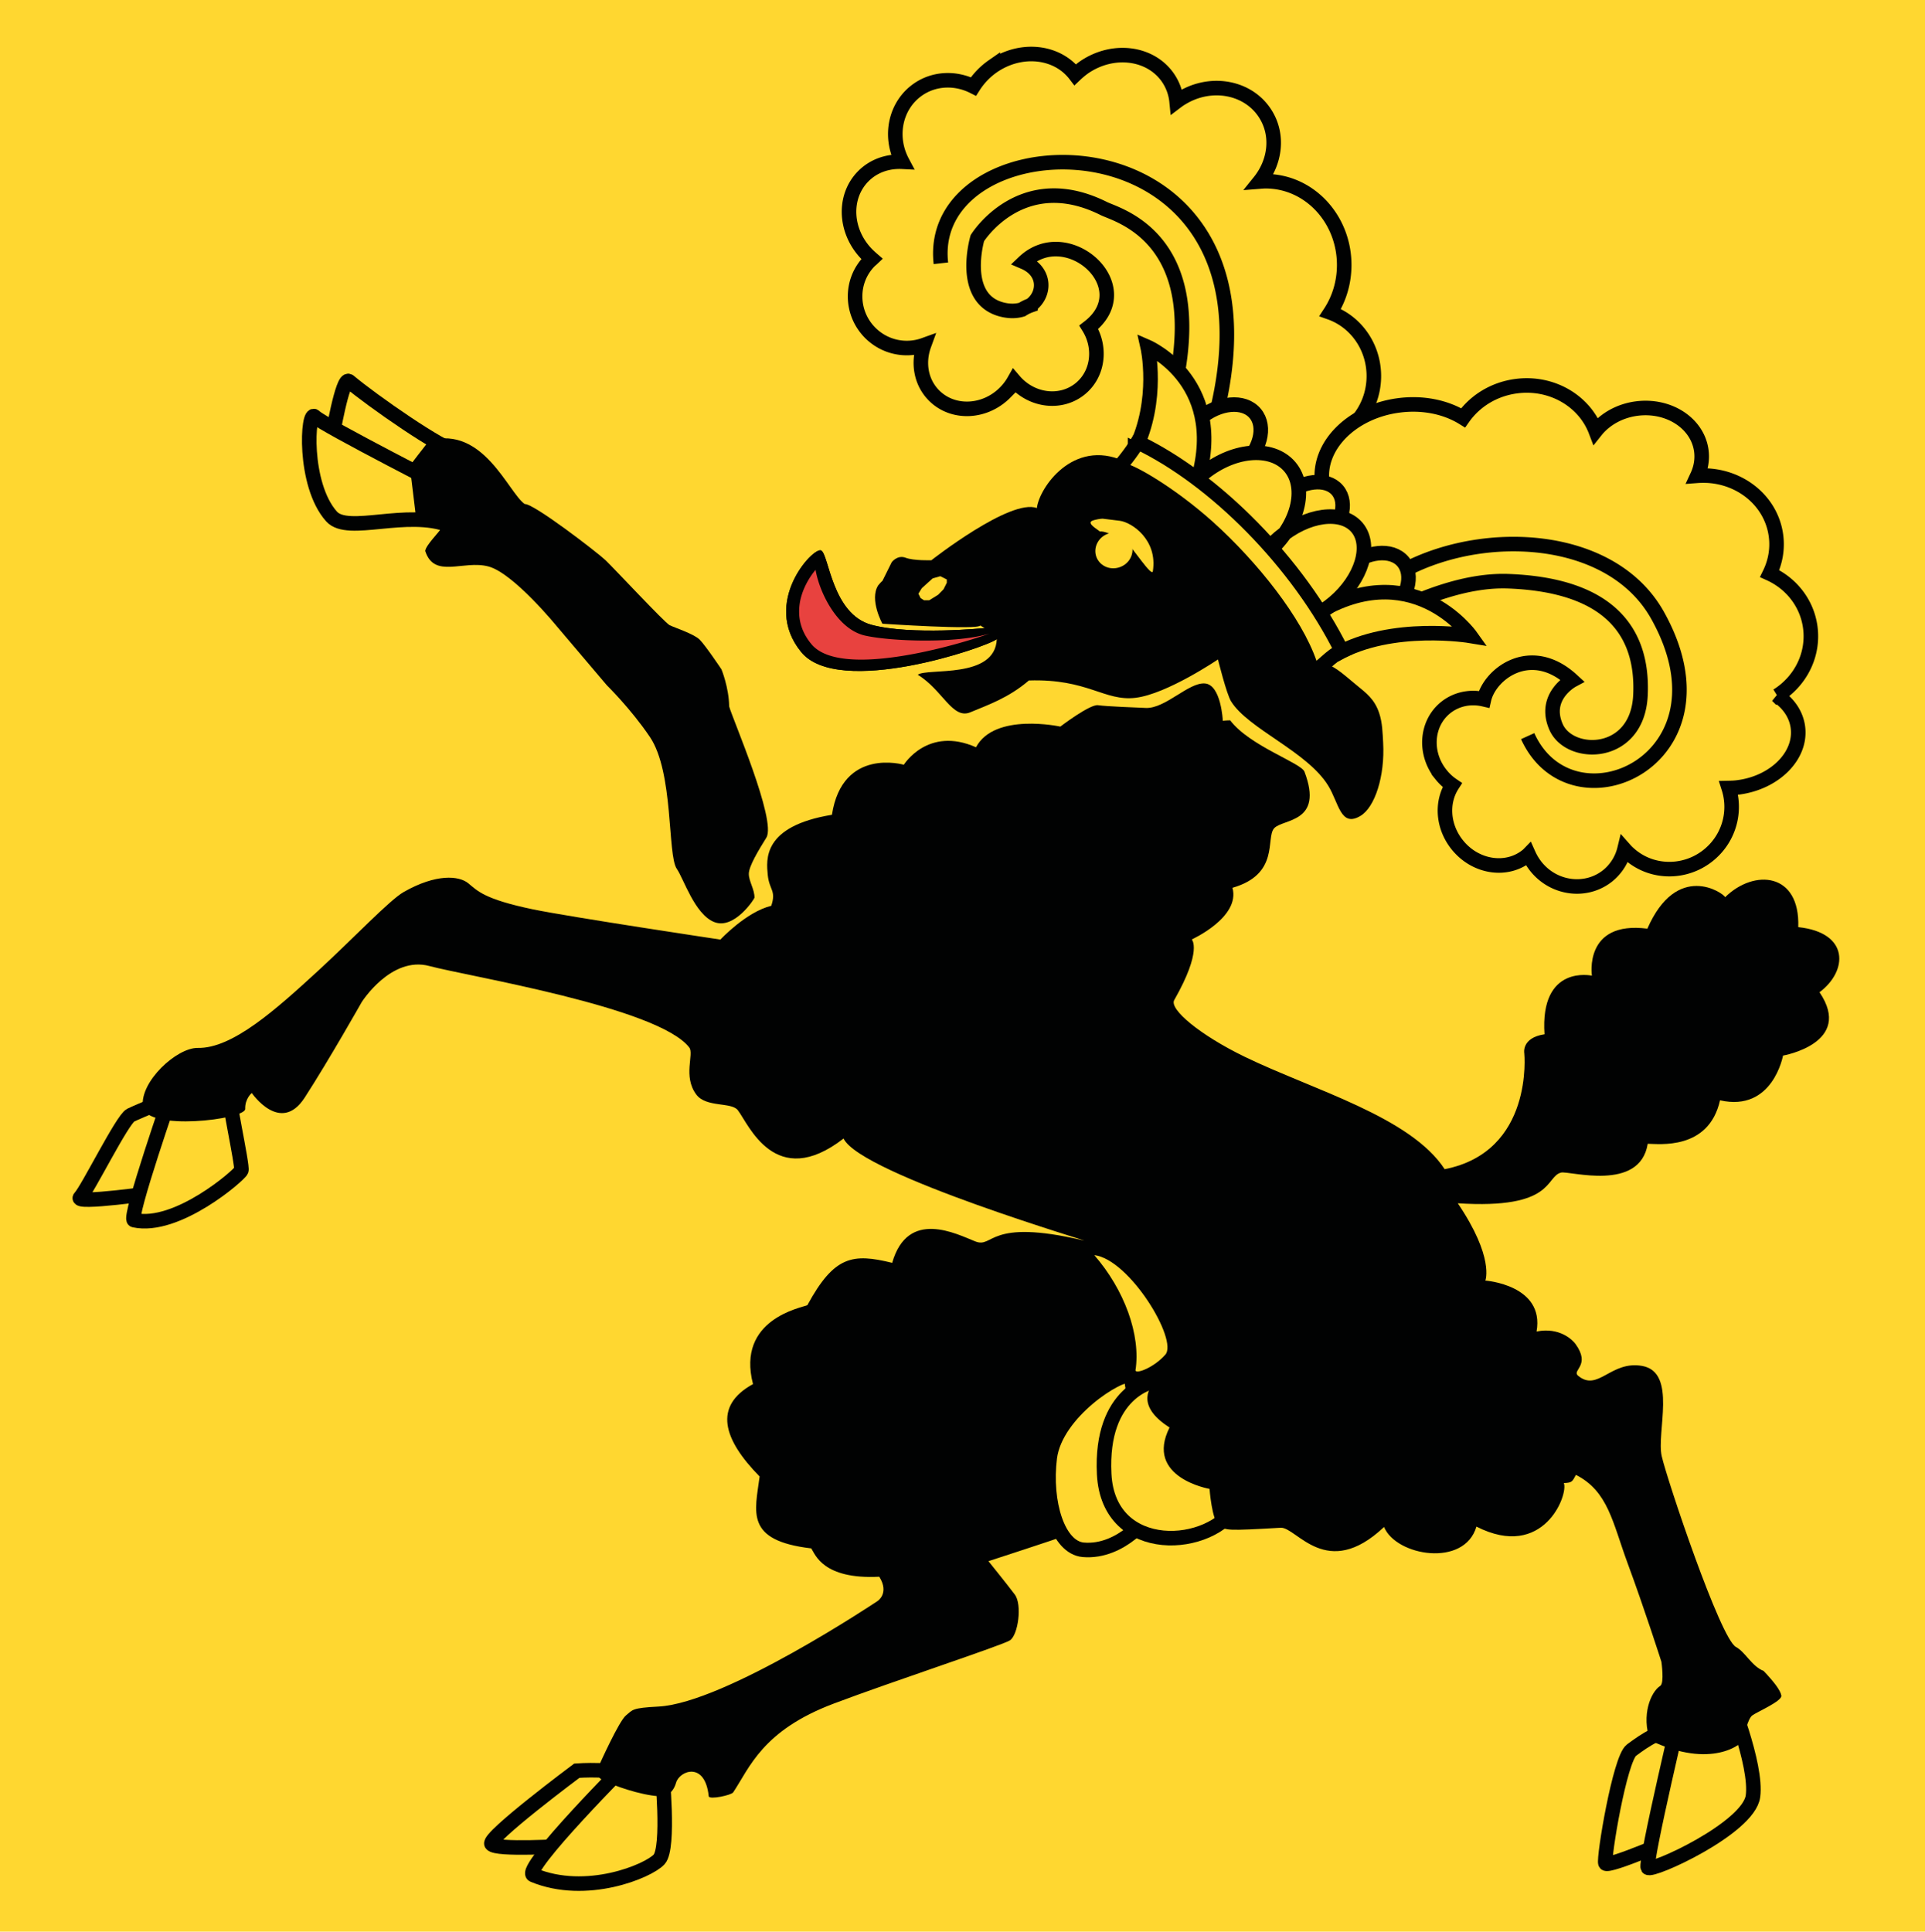 <svg xmlns="http://www.w3.org/2000/svg" width="469.862" height="471.462" viewBox="-205.87 -206.309 469.862 471.462" xml:space="preserve"><path style="fill:#ffd730" d="M-205.87-206.309h469.862v471.462H-205.87z"/><path style="fill:none;stroke:#010202;stroke-width:3.552;stroke-miterlimit:10" d="M-124.862-99.094s12.953 10.504 22.199 11.48c5.527.57 10.223-8.047 8.719-8.293-4.023-.676-21.152-12.648-26.734-17.348-1.586-1.351-4.184 14.161-4.184 14.161z" stroke-miterlimit="10"/><path style="fill:#ffd730" d="M-93.44-85.445s-33.84-17.246-35.605-19.176c-1.762-1.934-2.938 16.504 4.102 24.375 4.023 4.504 18.336-1.879 28.824 2.184 2.593.999 2.679-7.383 2.679-7.383"/><path style="fill:#010202" d="M-101.053-98.789c-.625.695-4.801 6.152-4.801 6.152l1.59 13.082s5.84 2.016 5.883 2.406c.039.391-3.52 3.816-3.707 5.305 2.211 6.895 9.289 2.168 15.426 3.793 6.129 1.613 16.77 14.688 16.77 14.688l12.152 14.32s5.805 5.672 10.469 12.566c5.914 8.688 4.25 28.84 6.594 32.23 1.68 2.41 4.328 10.984 9.047 12.953 4.93 2.066 9.922-5.656 9.922-5.918 0-2.098-1.387-3.969-1.387-5.816s2.336-5.707 4.281-8.832c2.566-4.113-8.391-29.313-9.078-32.031-.075-4.691-1.884-9.051-1.884-9.051s-3.887-5.816-5.32-7.246c-1.43-1.418-6.141-2.93-7.336-3.527-1.199-.609-13.637-13.953-15.605-15.832-1.953-1.867-17.609-13.922-19.777-13.746-4.025-2.856-10.071-19.176-23.239-15.496"/><path style="fill:none;stroke:#010202;stroke-width:3.552" d="M70.212 129.394c.266 1.297 4.547 32.266 4.641 33.18.102.922-6.953 10.203-16.328 9.383-6.125-.563-9.539-11.508-8.164-22.523 1.429-11.055 16.898-20.86 19.851-20.04z"/><path style="fill:#ffd730" d="M96.181 160.824c-6.688-10-20.492-29.938-20.492-29.938s-13.07 2.313-12.047 22.609c1.023 20.313 26.32 18.642 32.539 7.329"/><path style="fill:none;stroke:#010202;stroke-width:3.552" d="M96.181 160.824c-6.688-10-20.492-29.938-20.492-29.938s-13.07 2.313-12.047 22.609c1.023 20.313 26.32 18.642 32.539 7.329z"/><path style="fill:none;stroke:#010202;stroke-width:3.552;stroke-miterlimit:10" d="m-162.464 61.019-4.961 23.719s-20.629 2.969-18.863 1.18c1.762-1.766 10.273-19.016 12.297-20.031 2.008-1 11.527-4.868 11.527-4.868zM-93.44-85.445s-33.84-17.246-35.605-19.176c-1.762-1.934-2.938 16.504 4.102 24.375 4.023 4.504 18.336-1.879 28.824 2.184 2.593.999 2.679-7.383 2.679-7.383z" stroke-miterlimit="10"/><path style="fill:#ffd730" d="M-163.549 59.168s14.559.422 13.629.242c-.926-.164 3.371 18.852 2.945 19.953-.414 1.102-15.711 14.445-26.184 12.133-1.512-.344 9.61-32.328 9.61-32.328"/><path style="fill:none;stroke:#010202;stroke-width:3.552;stroke-miterlimit:10" d="M-163.549 59.168s14.559.422 13.629.242c-.926-.164 3.371 18.852 2.945 19.953-.414 1.102-15.711 14.445-26.184 12.133-1.512-.344 9.61-32.328 9.61-32.328z" stroke-miterlimit="10"/><path style="fill:none;stroke:#010202;stroke-width:3.552" d="M-65.069 225.871s10.285-.75 12.055 1.508c1.785 2.297-14.848 16.882-14.848 16.882s-17.039 1.086-18.047-.508c-1.019-1.585 20.84-17.882 20.84-17.882z"/><path style="fill:#ffd730" d="m-51.823 223.082 7.504 2.609s1.945 18.985-.672 21.837c-2.625 2.875-17.785 9.188-30.711 3.805-3.039-1.251 23.879-28.251 23.879-28.251"/><path style="fill:none;stroke:#010202;stroke-width:3.552" d="M192.353 220.855c3.375-2.492 7.172-5.188 12.93-5.516l-.836 26.469s-17.922 7.875-18.461 6.672c-.508-1.234 3.508-25.5 6.367-27.625zm-244.176 2.227 7.504 2.609s1.945 18.985-.672 21.837c-2.625 2.875-17.785 9.188-30.711 3.805-3.039-1.251 23.879-28.251 23.879-28.251z"/><path style="fill:#ffd730" d="M205.048 208.308s-9.523 40.017-8.695 41.22c.828 1.211 24.586-9.609 25.648-17.407 1.063-7.789-6.195-25.414-6.195-25.414l-10.758 1.601z"/><path style="fill:none;stroke:#010202;stroke-width:3.552" d="M205.048 208.308s-9.523 40.017-8.695 41.22c.828 1.211 24.586-9.609 25.648-17.407 1.063-7.789-6.195-25.414-6.195-25.414l-10.758 1.601z"/><path style="fill:#010202" d="M233.056 19.98c.469-13.379-10.781-14.25-17.844-7.313-.477-1.047-11.75-8.816-18.984 7.688-15.617-2-13.539 11.473-13.539 11.473s-12.719-2.84-11.57 14.309c-5.711.859-4.938 4.656-4.938 4.656s2.391 24-19.43 28.266c-8.352-12.797-32.117-19.344-48.813-27.438-10.913-5.297-18.46-11.609-17.202-13.828 6.961-12.223 4.281-14.805 4.281-14.805s11.93-5.395 9.938-12.609c11.586-3.328 8.07-12.129 10.164-14.512 2.078-2.375 12.219-1.215 7.406-13.832-.844-2.16-13.375-6.262-18.125-12.527-.938 0-1.797.113-1.797.113s-.406-8.832-4.391-9.113c-3.969-.297-9.656 6.176-14.406 5.977-2.281-.098-9.688-.375-11.672-.672-1.984-.281-9.195 5.223-9.195 5.223S36.9-32.468 32.361-23.917c-11.75-5.23-17.625 4.266-17.625 4.266S-.249-24.027-2.807-7.438C-19.878-4.637-18.815 3.594-18.471 7.266c.375 3.691 2.113 3.738.855 7.508-6.152 1.5-12.414 8.246-12.414 8.246s-36.746-5.512-45.809-7.391c-11.895-2.488-13.473-4.504-15.746-6.363-2.277-1.855-7.84-2.359-15.727 2.129-3.43 1.938-12.254 11.281-20.902 19.234-10.41 9.555-20.969 19.016-29.387 18.836-5.094-.094-14.16 8.203-13.398 14.328.75 6.109 25.047 3.125 24.977.563-.074-2.547 1.605-3.891 1.605-3.891s7.012 10.234 12.906 1.141c5.887-9.094 13.926-23.32 13.926-23.32s7.152-11.328 16.516-8.816c9.359 2.512 55.949 10.059 63.445 19.902 1.199 1.594-1.598 7.016 1.695 11.453 2.41 3.25 8.578 1.781 10.152 3.836 2.586 3.313 9.082 19.852 25.809 6.914 4.184 8.836 63.383 26.117 58.414 24.844-23.313-5.484-21.719 2.063-26.27.266-4.551-1.797-16.473-8.063-20.281 5.234-9.59-2.344-14.109-1.797-20.695 10.328-1.328.609-17.406 3.359-13.27 19.266-9.824 5.375-7.266 13.523 1.613 22.555-1.137 8.711-3.641 15.641 12.609 17.547.938 1.422 2.832 7.617 16.59 6.914 2.57 4.086-.461 5.969-.461 5.969s-37.137 24.844-53.402 25.719c-6.59.344-6.262.773-7.969 2.172-1.695 1.406-6.352 11.75-6.352 11.75s-1.816 2.797.762 4.094c2.574 1.281 9.094 3.594 13.656 3.875 1.359.078 3.344-.406 4.176-3.313.832-2.907 7.063-5.328 7.969 3.313.094.906 5.504-.25 5.965-.938 4.027-6.047 7.098-15.094 24.539-21.672 14.406-5.438 40.945-14.156 42.992-15.422 2.031-1.266 3.047-8.75 1.219-11.188-1.813-2.422-6.438-8.156-6.438-8.156s16.828-5.469 18.297-6.078c-12.516-17.922 4.992-41.109 22.109-37.547-.422.594-5.141 5.313 3.797 11-6.172 12.234 9.758 14.984 9.758 14.984s.578 7.688 2.289 8.922c1.688 1.234 1.813 1.328 15.078.563 3.883-.219 11.172 13.094 25.227-.188 2.93 7.094 19.617 9.953 22.555-.094 16.406 8.359 22.492-7.875 21.328-10.625 2.016-.094 2.016-.281 2.953-2 7.867 4 8.93 11.563 12.609 21.547 4.188 11.328 8.258 24.078 8.258 24.078s.758 5.234-.281 5.875c-2.336 1.484-4.672 7.211-2.477 13.281 14.984 7.211 22.656.852 22.852-.281.195-1.148.938-4.922 2.086-5.789 1.148-.852 7.281-3.477 7.094-4.82-.211-1.328-1.852-3.422-4.344-6.047-2.852-1.094-4.469-4.625-6.734-5.836-3.805-1.984-16.797-40.773-18.117-46.555-1.344-5.789 3.805-20.477-4.742-22.039-7.75-1.406-10.828 6.508-15.75 2.328-1.406-1.344 3.219-2.477-.57-7.703-.672-.914-3.805-4.164-9.492-3.031 2.016-11.391-12.5-12.43-12.5-12.43s2.266-5.586-6.727-18.867c23.695 1.523 21.32-6.539 25.211-7.492 2-.484 19.25 4.836 21.148-7.031 2.555 0 14.883 1.719 17.648-10.609 12.891 2.922 15.375-10.914 15.375-10.914s17.344-3.016 8.907-15.461c6.907-5.15 7.416-14.565-5.187-15.893M78.572 124.324c-2.672 3.047-6.945 4.75-7.297 3.891 1.367-8.734-2.734-19.766-10.047-28.172 8.594 1.008 20.5 20.711 17.344 24.281"/><path style="fill:none;stroke:#010202;stroke-width:3.552" d="M118.822-130.027c2.156-3.297 3.406-7.297 3.406-11.609 0-11.289-8.578-20.441-19.172-20.441-.5 0-.992.043-1.484.082 3.82-4.746 4.656-11.215 1.531-16.328-4.055-6.672-13.25-8.496-20.531-4.055-.438.254-.859.543-1.25.84a12.393 12.393 0 0 0-2.109-5.793c-4.297-6.23-13.484-7.359-20.508-2.521a20.112 20.112 0 0 0-2.133 1.766c-4.438-5.797-13.289-6.75-20.109-2.047a17.34 17.34 0 0 0-4.727 4.93c-4.293-2.168-9.461-2.074-13.527.734-5.566 3.855-7.129 11.465-3.855 17.641-3.512-.176-6.961.969-9.504 3.527-5.031 5.066-4.559 13.68 1.063 19.23.348.336.691.656 1.043.961-.176.168-.402.336-.586.52-4.785 4.832-4.688 12.707.215 17.57 3.578 3.535 8.715 4.504 13.09 2.926-1.574 4.32-.777 9.145 2.496 12.379 4.609 4.551 12.34 4.207 17.293-.777a13.653 13.653 0 0 0 2.203-2.906c4.234 4.953 11.398 5.844 16.141 1.969 4.375-3.582 5.164-10.008 2.078-15 12.727-9.84-5.219-25.941-15.797-15.91 5.391 2.313 5.188 7.961 1.578 10.559a9.741 9.741 0 0 0-2.063 1.016c-1.289.395-2.813.473-4.531.098-10.871-2.375-6.383-17.521-6.383-17.521s10.727-17.297 30.867-7.219c3.891 1.938 31.711 8.609 12.234 60.355 13.063 11.68 28.922 25.301 28.922 25.301 2.516 1.809 17.297-30.207 20.141-33.176 2.844-2.965 4.609-7.07 4.609-11.598-.001-7.191-4.446-13.304-10.641-15.503zm-95.035-12.024c-4.184-37.273 89.832-38.938 65.895 41.719"/><path style="fill:#ffd730" d="M227.923-36.508c5.602-3.488 8.961-9.891 8.069-16.672-.796-5.953-4.671-10.754-9.906-13.129 1.375-2.824 1.969-6 1.531-9.271-1.203-8.988-9.664-15.316-19.188-14.605.875-1.883 1.242-3.969.969-6.098-.891-6.734-7.984-11.336-15.828-10.297-4.18.563-7.719 2.625-9.961 5.449-2.805-7.359-10.789-12.078-19.43-10.918-5.484.734-10.078 3.672-12.922 7.719-4.188-2.594-9.813-3.824-15.781-3.023-11.445 1.52-19.789 9.941-18.609 18.801.359 2.84 1.703 5.375 3.703 7.469l-17.241 11.357 16.117 21.699s23.031-17.16 42.828-16.418c22.25.832 33.094 10.289 32.266 27.824-.719 15.273-17.234 15.305-20.586 7.785-3.328-7.52 3.914-11.41 3.914-11.41-10.047-9.27-20.078-1.637-21.516 4.625-3.281-.77-6.75-.113-9.438 2.082-4.75 3.902-5.219 11.229-.984 16.375a12.333 12.333 0 0 0 2.68 2.473c-2.727 4.23-2.367 10.215 1.32 14.703 4.438 5.426 12.047 6.527 16.984 2.488.125-.082.219-.184.313-.281a13.976 13.976 0 0 0 1.891 3.082c4.438 5.422 12.297 6.344 17.523 2.063a11.97 11.97 0 0 0 4-6.406c.305.344.625.688 1 1.016 6.031 5.527 15.508 5.047 21.164-1.113a15.118 15.118 0 0 0 3.273-14.832c.789-.016 1.57-.047 2.398-.168 8.906-1.184 15.422-7.77 14.492-14.688-.428-3.154-2.295-5.81-5.045-7.681"/><path style="fill:none;stroke:#010202;stroke-width:3.552" d="M167.009-26.637c10.844 23.922 51.469 5.84 31.703-29.488-12.875-23.023-52.281-21.496-70.086-5.281m99.297 24.898c5.602-3.488 8.961-9.891 8.069-16.672-.796-5.953-4.671-10.754-9.906-13.129 1.375-2.824 1.969-6 1.531-9.271-1.203-8.988-9.664-15.316-19.188-14.605.875-1.883 1.242-3.969.969-6.098-.891-6.734-7.984-11.336-15.828-10.297-4.18.563-7.719 2.625-9.961 5.449-2.805-7.359-10.789-12.078-19.43-10.918-5.484.734-10.078 3.672-12.922 7.719-4.188-2.594-9.813-3.824-15.781-3.023-11.445 1.52-19.789 9.941-18.609 18.801.359 2.84 1.703 5.375 3.703 7.469l-17.241 11.357 16.117 21.699s23.031-17.16 42.828-16.418c22.25.832 33.094 10.289 32.266 27.824-.719 15.273-17.234 15.305-20.586 7.785-3.328-7.52 3.914-11.41 3.914-11.41-10.047-9.27-20.078-1.637-21.516 4.625-3.281-.77-6.75-.113-9.438 2.082-4.75 3.902-5.219 11.229-.984 16.375a12.333 12.333 0 0 0 2.68 2.473c-2.727 4.23-2.367 10.215 1.32 14.703 4.438 5.426 12.047 6.527 16.984 2.488.125-.082.219-.184.313-.281a13.976 13.976 0 0 0 1.891 3.082c4.438 5.422 12.297 6.344 17.523 2.063a11.97 11.97 0 0 0 4-6.406c.305.344.625.688 1 1.016 6.031 5.527 15.508 5.047 21.164-1.113a15.118 15.118 0 0 0 3.273-14.832c.789-.016 1.57-.047 2.398-.168 8.906-1.184 15.422-7.77 14.492-14.688-.428-3.154-2.295-5.81-5.045-7.681z"/><path style="fill:#ffd730" d="M103.65-72.27c2.664 3.129 8.609 2.441 13.273-1.535 4.695-3.977 6.305-9.742 3.648-12.863-2.672-3.137-8.594-2.449-13.289 1.527-4.671 3.977-6.312 9.742-3.632 12.871M83.54-91.02c2.789 3.27 8.844 2.703 13.516-1.273 4.688-3.977 6.219-9.863 3.422-13.137-2.773-3.27-8.828-2.719-13.5 1.266-4.672 3.985-6.203 9.863-3.438 13.144M119.306-54.57c2.773 3.27 8.875 2.621 13.664-1.434 4.758-4.059 6.383-9.977 3.602-13.242-2.781-3.254-8.898-2.613-13.672 1.434-4.75 4.062-6.375 9.984-3.594 13.242"/><path style="fill:none;stroke:#010202;stroke-width:3.552" d="M119.306-54.57c2.773 3.27 8.875 2.621 13.664-1.434 4.758-4.059 6.383-9.977 3.602-13.242-2.781-3.254-8.898-2.613-13.672 1.434-4.75 4.062-6.375 9.984-3.594 13.242zM83.54-91.02c2.789 3.27 8.844 2.703 13.516-1.273 4.688-3.977 6.219-9.863 3.422-13.137-2.773-3.27-8.828-2.719-13.5 1.266-4.672 3.985-6.203 9.863-3.438 13.144zm20.11 18.75c2.664 3.129 8.609 2.441 13.273-1.535 4.695-3.977 6.305-9.742 3.648-12.863-2.672-3.137-8.594-2.449-13.289 1.527-4.671 3.977-6.312 9.742-3.632 12.871z"/><path style="fill:#ffd730" d="M71.181-96.59c5.984-12.23 3.078-25.023 3.078-25.023s20.445 8.898 11.531 34.762c-.953-.825-9.445-7.091-14.609-9.739M120.384-46.652c13.5-7.648 32.68-4.449 32.68-4.449s-14.586-20.445-38.781-4.734c1 .784 4.179 4.311 6.101 9.183"/><path style="fill:none;stroke:#010202;stroke-width:3.552" d="M120.384-46.652c13.5-7.648 32.68-4.449 32.68-4.449s-14.586-20.445-38.781-4.734c1 .784 4.179 4.311 6.101 9.183zM71.181-96.59c5.984-12.23 3.078-25.023 3.078-25.023s20.445 8.898 11.531 34.762c-.953-.825-9.445-7.091-14.609-9.739z"/><path style="fill:#040304" d="M37.447-50.317c-2.453 1.977-38.66 14.359-47.773 3.129-9.793-12.031 3-25.711 4.887-24.762 1.906.945 2.625 15.535 12.281 18.145 9.672 2.609 27.652.801 27.652.801l2.953 2.687z"/><path style="fill:#ffd730" d="M81.9-69.414c4.453 5.227 14.102 4.32 21.563-2.039 7.477-6.344 9.914-15.727 5.484-20.945-4.469-5.23-14.109-4.316-21.578 2.027C79.9-84.02 77.462-74.645 81.9-69.414"/><path style="fill:#ffd730" d="M100.736-56.66c3.711 4.367 12.211 3.207 19.008-2.559 6.797-5.777 9.289-13.992 5.594-18.363-3.719-4.359-12.219-3.207-19.023 2.57-6.79 5.766-9.298 13.992-5.579 18.352"/><path style="fill:none;stroke:#010202;stroke-width:3.552" d="M100.736-56.66c3.711 4.367 12.211 3.207 19.008-2.559 6.797-5.777 9.289-13.992 5.594-18.363-3.719-4.359-12.219-3.207-19.023 2.57-6.79 5.766-9.298 13.992-5.579 18.352zM81.9-69.414c4.453 5.227 14.102 4.32 21.563-2.039 7.477-6.344 9.914-15.727 5.484-20.945-4.469-5.23-14.109-4.316-21.578 2.027C79.9-84.02 77.462-74.645 81.9-69.414z"/><path style="fill:#ffd730" d="M66.134-90.805c27.422 14.137 43.492 39.688 47.875 48.855 3.219-1.621 4.516-4.078 7.625-5.457-10.695-21.512-30.914-41.957-49.828-50.992-1.625 2.707-3.594 5.02-5.672 7.594"/><path style="fill:none;stroke:#010202;stroke-width:3.552" d="M66.134-90.805c27.422 14.137 43.492 39.688 47.875 48.855 3.219-1.621 4.516-4.078 7.625-5.457-10.695-21.512-30.914-41.957-49.828-50.992-1.625 2.707-3.594 5.02-5.672 7.594z"/><path style="fill:#010202" d="M90.181-78.934c10.891 9.793 21.688 23.426 25.297 33.953-.461.609 1.508-.488.672-.016 4 1.441 4.82 2.375 9.18 5.984 2.242 1.84 4.305 3.344 5.43 6.734.797 2.379.836 4.832.977 7.266.445 8.113-1.992 15.734-5.555 17.855-4.844 2.887-5.258-3.168-7.852-7.375-5.164-8.395-19.523-13.84-23.719-20.602-1.102-1.766-3.195-10.215-3.195-10.215s-12.438 8.438-20.117 9.359c-7.648.918-11.609-4.688-26.031-4.23-5.039 4.309-10.055 5.984-14.297 7.766-4.367 1.84-6.754-5.473-12.832-9.16 2.277-1.734 18.902 1.16 19.293-8.703-2.445 1.977-38.652 14.359-47.766 3.129-9.793-12.031 3-25.711 4.887-24.762 1.906.945 2.625 15.535 12.281 18.145 9.672 2.609 27.66.801 27.66.801s-.625-.313-1.086-.648c-.328 1.168-23.902-.418-23.902-.418s-3.238-5.902-1.031-9.359c.902-1.07 1.031-1.078 1.031-1.078l2.281-4.594s1.391-1.84 3.375-1.078c1.984.758 6.297.617 6.297.617s19.316-15.18 25.754-12.738c.563-4.91 8.82-17.023 21.164-11.504.742-.422.023.48.625.727 1.671.051 11.57 5.531 21.179 14.144"/><path style="fill:#e8423f" d="M-10.518-59.844a13.848 13.848 0 0 0-.297 2.824c0 2.816.969 5.457 2.938 7.855 6.863 8.543 34.566.672 43.566-2.504-8.305 2.504-24.008 1.871-30.145.551C-1.549-52.5-5.921-61.949-6.799-67.211v-.016c-1.36 1.621-3.024 4.239-3.719 7.383"/><path style="fill:#ffd730" d="M67.626-67.942c-2.336.938-4.953-.109-5.852-2.336-.875-2.223.297-4.785 2.633-5.703 2.336-.938 4.953.113 5.852 2.336.891 2.231-.297 4.786-2.633 5.703"/><path style="fill:#ffd730" d="M69.29-73.668c-.5-.395-4.813-3.129-6.719-2.922-.57-.535-3.273-1.992-1.844-2.613.781-.336 2.203-.512 2.516-.512.297 0 3.5.461 4.188.512 2.984.375 9.297 4.664 8.094 12.313-.242 1.55-4.852-5.7-6.235-6.778"/><path style="fill:#ffd730" transform="translate(-1.776 -1.776)" d="m24.891-59.365-2.161 1.336h-1.312l-.809-.527-.535-1.067.817-1.335 2.656-2.407 1.871-.527 1.59.793v.805l-.805 1.593z"/></svg>
